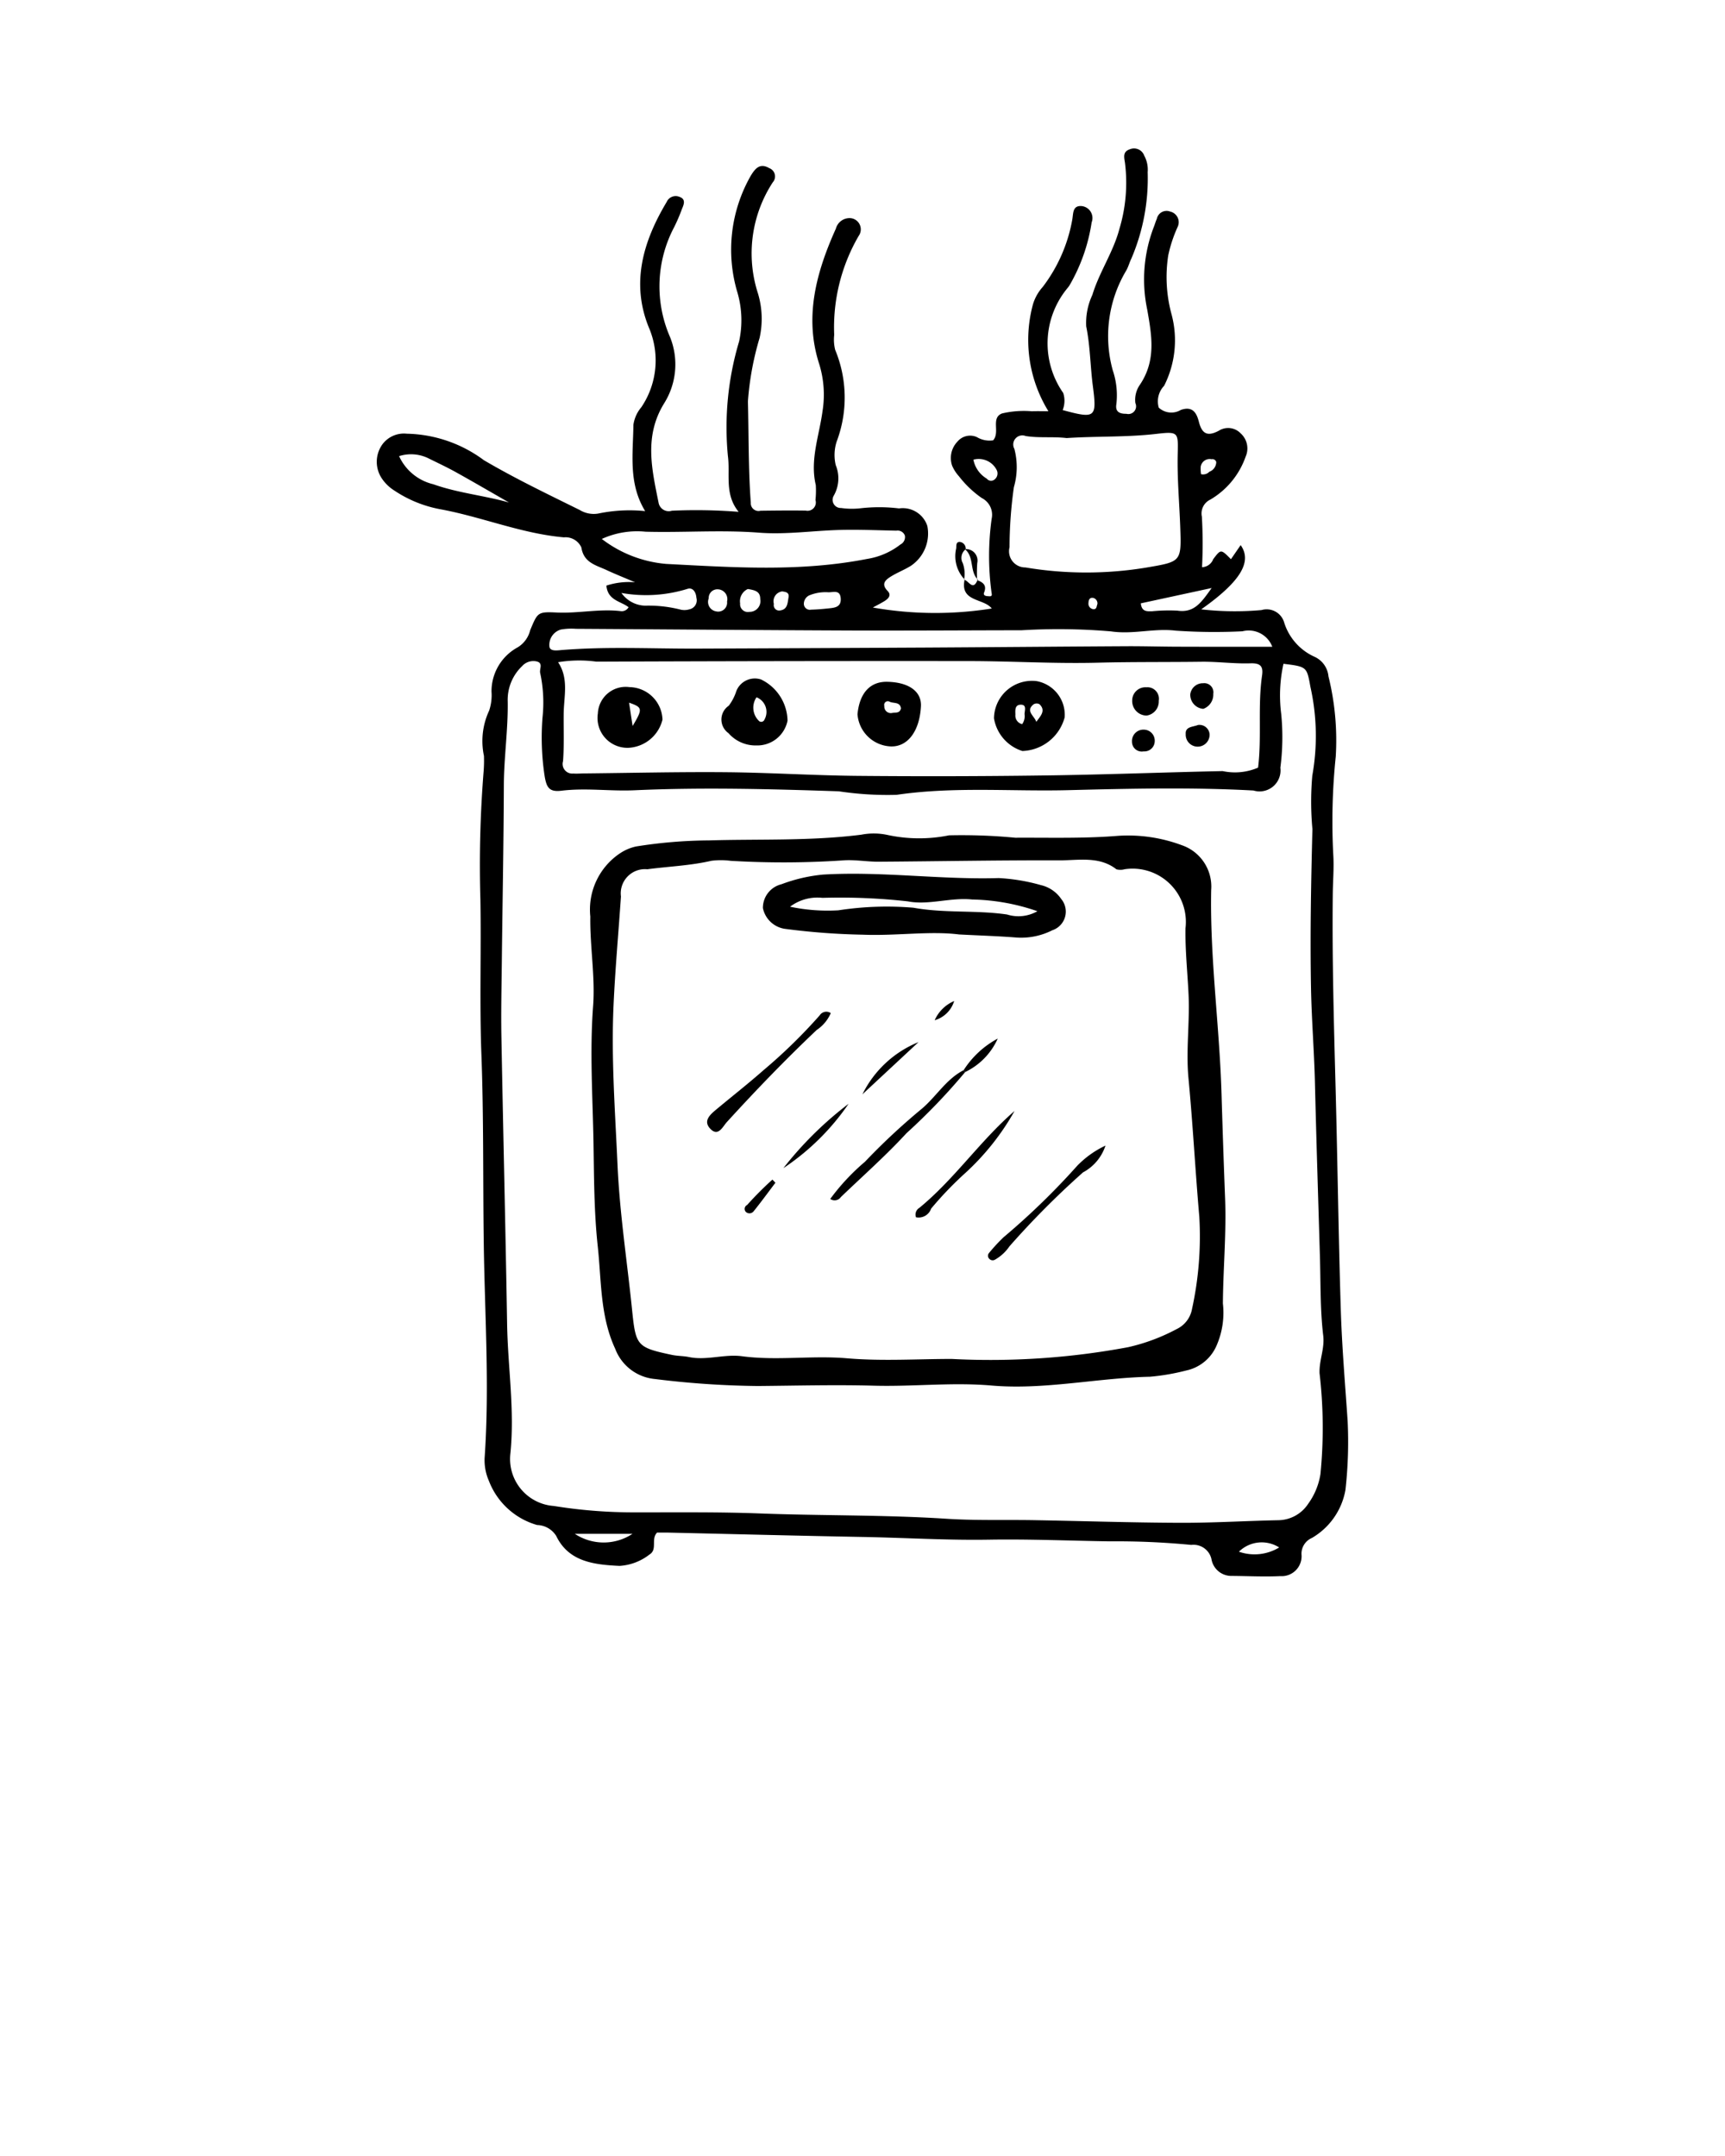 <svg xmlns="http://www.w3.org/2000/svg" data-name="Слой 1" viewBox="0 0 100 125" x="0px" y="0px">
  <title>oven</title>
  <g>
    <path d="M56.644,33.634c0.334,0.124.577,0.289,0.405,0.721-0.067.168,0.1,0.207,0.216,0.21,0.093,0.002.275,0.056,0.221-.171a15.744,15.744,0,0,1,0-4.309,1.086,1.086,0,0,0-.571-1.21,6.015,6.015,0,0,1-1.324-1.262,2.22,2.22,0,0,1-.395-0.613,1.369,1.369,0,0,1,.31-1.398,0.953,0.953,0,0,1,1.131-.256,1.421,1.421,0,0,0,.934.184c0.423-.462-0.152-1.297.517-1.559a5.52,5.52,0,0,1,1.732-.126c0.319-.013.638-0.002,0.958-0.002a7.881,7.881,0,0,1-.888-6.228,2.663,2.663,0,0,1,.559-0.98A9.033,9.033,0,0,0,62.16,12.737c0.067-.363.007-0.843,0.563-0.787a0.697,0.697,0,0,1,.561.942,10.326,10.326,0,0,1-1.286,3.657c-0.045.071-.102,0.135-0.154,0.202a5.019,5.019,0,0,0-.209,6.031,1.449,1.449,0,0,1-.031.993c1.901,0.515,1.99.446,1.749-1.396-0.15-1.148-.151-2.315-0.384-3.455a3.822,3.822,0,0,1,.357-1.826c0.402-1.328,1.221-2.493,1.571-3.841a9.282,9.282,0,0,0,.318-3.821c-0.058-.361-0.131-0.652.316-0.793a0.627,0.627,0,0,1,.801.38,1.7,1.7,0,0,1,.2.956,11.807,11.807,0,0,1-.942,5.004c-0.112.225-.173,0.475-0.296,0.693a7.419,7.419,0,0,0-.788,5.788,4.52,4.52,0,0,1,.212,1.96c-0.077.451,0.179,0.572,0.581,0.567A0.447,0.447,0,0,0,65.818,23.37a1.526,1.526,0,0,1,.27-1.073c0.949-1.42.675-2.874,0.418-4.346a8.486,8.486,0,0,1,.379-4.785c0.064-.156.105-0.321,0.176-0.473a0.577,0.577,0,0,1,.776-0.426,0.632,0.632,0,0,1,.436.881,7.981,7.981,0,0,0-.55,1.664,8.236,8.236,0,0,0,.197,3.427,5.827,5.827,0,0,1-.436,4.13,1.304,1.304,0,0,0-.309,1.266,1.074,1.074,0,0,0,1.279.132c0.72-.253.928,0.228,1.048,0.694,0.182,0.708.507,0.857,1.159,0.509a1.003,1.003,0,0,1,1.259.153,1.175,1.175,0,0,1,.291,1.352,4.677,4.677,0,0,1-2.042,2.488,0.888,0.888,0,0,0-.495.995,27.595,27.595,0,0,1,.009,2.928,0.723,0.723,0,0,0,.648-0.466c0.446-.588.442-0.591,1.028,0.002l0.563-.818c0.704,0.989-.071,2.16-2.286,3.725a17.355,17.355,0,0,0,3.494.042,1.057,1.057,0,0,1,1.319.735,3.236,3.236,0,0,0,1.732,1.962,1.388,1.388,0,0,1,.831,1.144,15.458,15.458,0,0,1,.422,4.658,36.607,36.607,0,0,0-.141,5.717c0.044,0.743-.023,1.497-0.031,2.245-0.042,3.783.066,7.558,0.166,11.334,0.113,4.258.165,8.519,0.299,12.775,0.068,2.154.251,4.3,0.397,6.448a25.06,25.06,0,0,1-.127,3.992,4.029,4.029,0,0,1-1.948,2.788,0.998,0.998,0,0,0-.601.941,1.154,1.154,0,0,1-1.228,1.27c-0.956.045-1.914-.007-2.871-0.012a1.168,1.168,0,0,1-1.121-.982A1.067,1.067,0,0,0,69.058,89.57a45.03,45.03,0,0,0-4.728-.206c-2.328-.035-4.654-0.136-6.983-0.098-2.453.041-4.891-.112-7.338-0.157-3.737-.068-7.472-0.166-11.207-0.251-0.247-.006-0.494-0.001-0.714-0.001-0.369.396,0.045,0.978-.441,1.274a3.127,3.127,0,0,1-1.734.656c-1.475-.07-2.948-0.236-3.67-1.74a1.348,1.348,0,0,0-1.106-.63,4.235,4.235,0,0,1-2.796-2.562,2.968,2.968,0,0,1-.247-1.331c0.289-4.162.007-8.301-.05-12.45-0.051-3.65 0-7.307-.137-10.95-0.112-2.986-.006-5.978-0.058-8.965A68.182,68.182,0,0,1,28.038,44.698a8.039,8.039,0,0,0,.017-0.873,4.175,4.175,0,0,1,.303-2.629,2.819,2.819,0,0,0,.135-1.103,2.902,2.902,0,0,1,1.518-2.562,1.61,1.61,0,0,0,.724-0.993c0.432-1.027.427-1.079,1.536-1.025,1.246,0.06,2.492-.232,3.735-0.078a0.448,0.448,0,0,0,.433-0.23c-0.452-.353-1.207-0.386-1.286-1.253a4.173,4.173,0,0,1,1.664-.191c-0.685-.292-1.177-0.487-1.655-0.71-0.613-.286-1.323-0.421-1.46-1.311a1.006,1.006,0,0,0-1.013-.586c-2.493-.222-4.786-1.2-7.222-1.64a7.11,7.11,0,0,1-2.608-1.074,2.394,2.394,0,0,1-.77-0.773,1.735,1.735,0,0,1,.07-1.892,1.553,1.553,0,0,1,1.422-.63,7.741,7.741,0,0,1,4.47,1.536c1.802,1.06,3.684,1.962,5.556,2.887a1.558,1.558,0,0,0,1.073.207,8.852,8.852,0,0,1,2.721-.142c-0.987-1.614-.699-3.329-0.682-5.003a2.015,2.015,0,0,1,.458-1.018,4.84,4.84,0,0,0,.433-4.635c-1.032-2.548-.348-4.95,1.034-7.261a0.571,0.571,0,0,1,.733-0.308c0.398,0.136.273,0.434,0.153,0.716a9.9,9.9,0,0,1-.446,1.041,7.345,7.345,0,0,0-.237,6.386,4.248,4.248,0,0,1-.345,3.832c-1.182,1.914-.707,3.854-0.317,5.796a0.597,0.597,0,0,0,.763.431,31.249,31.249,0,0,1,3.871.065c-0.832-1.021-.481-2.171-0.621-3.226a17.38,17.38,0,0,1,.648-6.651,5.752,5.752,0,0,0-.091-2.82,8.649,8.649,0,0,1,.754-6.765c0.272-.454.546-0.779,1.084-0.465a0.512,0.512,0,0,1,.207.821,7.535,7.535,0,0,0-.86,6.445,5.091,5.091,0,0,1,.094,2.579,17.11,17.11,0,0,0-.676,3.675c0.049,1.959.022,3.927,0.166,5.882a0.448,0.448,0,0,0,.563.461c0.874-.01,1.749-0.021,2.623-0.007a0.482,0.482,0,0,0,.564-0.611,5.386,5.386,0,0,0,.018-0.87c-0.349-1.467.203-2.871,0.393-4.302a6.025,6.025,0,0,0-.19-2.702c-0.885-2.718-.186-5.317.962-7.864a0.82,0.82,0,0,1,.862-0.606,0.653,0.653,0,0,1,.458,1.032,10.54,10.54,0,0,0-1.417,5.74,2.398,2.398,0,0,0,.056.862,7.226,7.226,0,0,1,.084,5.325,2.545,2.545,0,0,0-.052,1.359,2.02,2.02,0,0,1-.116,1.774,0.473,0.473,0,0,0,.431.712,4.379,4.379,0,0,0,1.12.016,9.547,9.547,0,0,1,2.236.008,1.499,1.499,0,0,1,1.639,1.015,2.256,2.256,0,0,1-.948,2.309c-0.356.225-.756,0.378-1.117,0.596-0.341.207-.65,0.438-0.236,0.867,0.239,0.247.04,0.451-.195,0.594-0.212.129-.435,0.241-0.662,0.365a20.828,20.828,0,0,0,6.894.057c-0.473-.609-1.857-0.364-1.573-1.681l-0.033.017c0.263,0.029.521,0.7,0.791-.021Zm17.76,4.852a8.49,8.49,0,0,0-.131,2.91A13.689,13.689,0,0,1,74.224,44.51a1.216,1.216,0,0,1-1.559,1.322c-3.567-.194-7.149-0.111-10.724-0.021-3.32.084-6.636-.217-9.966,0.272a18.865,18.865,0,0,1-3.346-.205c-3.944-.131-7.891-0.239-11.848-0.06-1.411.064-2.809-.147-4.231,0.026-0.723.088-.876-0.19-0.987-0.912a14.86,14.86,0,0,1-.113-3.335,8.148,8.148,0,0,0-.136-2.583c-0.058-.231.221-0.605-0.265-0.677a0.875,0.875,0,0,0-.785.286,2.703,2.703,0,0,0-.832,2.039c0.027,1.626-.218,3.242-0.224,4.865-0.012,3.443-.079,6.887-0.118,10.331-0.016,1.415-.049,2.831-0.023,4.244,0.102,5.557.239,11.113,0.331,16.671,0.042,2.523.453,5.013,0.182,7.571a2.732,2.732,0,0,0,2.528,2.969,28.907,28.907,0,0,0,4.576.369c2.451,0.005,4.906-.029,7.351.064,3.607,0.137,7.226.075,10.829,0.308,1.696,0.11,3.409.052,5.113,0.082,2.816,0.05,5.629.143,8.446,0.153,1.903,0.006,3.81-.113,5.715-0.151a2.101,2.101,0,0,0,1.697-.949,3.991,3.991,0,0,0,.713-1.727,27.295,27.295,0,0,0-.052-5.842c-0.029-.76.304-1.423,0.212-2.19-0.181-1.513-.145-3.059-0.191-4.592-0.1-3.358-.208-6.715-0.289-10.073-0.044-1.826-.193-3.645-0.227-5.468-0.058-3.071.002-6.15,0.081-9.226a17.374,17.374,0,0,1-.007-3.101,13.038,13.038,0,0,0-.109-5.148C75.755,38.657,75.766,38.654,74.404,38.485Zm-42.05-.091c0.635,0.952.332,1.989,0.323,2.997-0.009.913,0.03,1.827-.037,2.738a0.557,0.557,0,0,0,.593.717c0.206,0.016.416-.004,0.624-0.006,2.746-.027,5.493-0.094,8.236-0.07,2.533,0.023,5.06.188,7.594,0.212q5.356,0.05,10.718-.022c3.491-.042,6.983-0.182,10.474-0.255a3.39,3.39,0,0,0,2.053-.2c0.218-1.783-.025-3.563.231-5.341,0.076-.526-0.085-0.727-0.672-0.707-0.955.032-1.908-.104-2.864-0.091-1.996.026-3.991,0.003-5.989,0.054-2.489.064-4.975-.09-7.464-0.093q-10.8-.01-21.601.033A7.445,7.445,0,0,0,32.354,38.394ZM61.833,25.398c-0.796-.095-1.59.008-2.374-0.118a0.527,0.527,0,0,0-.654.746,4.175,4.175,0,0,1-.03,2.223,25.248,25.248,0,0,0-.251,3.476,0.94,0.94,0,0,0,.92,1.174,21.342,21.342,0,0,0,6.993.011c2.046-.349,2.053-0.329,1.983-2.34-0.049-1.405-.18-2.808-0.148-4.214,0.029-1.281.065-1.352-1.223-1.202C65.305,25.358,63.561,25.283,61.833,25.398ZM73.756,37.498a1.462,1.462,0,0,0-1.731-.897,33.073,33.073,0,0,1-3.86-.036c-1.257-.155-2.477.23-3.756,0.042a35.826,35.826,0,0,0-5.183-.066c-3.286.004-6.573,0.028-9.858,0.015-5.328-.021-10.656-0.066-15.984-0.099a3.465,3.465,0,0,0-.87.043,0.926,0.926,0,0,0-.667.957c0.012,0.327.448,0.252,0.735,0.229,2.622-.211,5.236-0.071,7.853-0.081q6.616-.026,13.232-0.06c3.867-.022,7.735-0.057,11.603-0.079,0.995-.006,1.989.025,2.984,0.028C70.033,37.501,71.813,37.498,73.756,37.498ZM34.887,31.247a7.117,7.117,0,0,0,3.735,1.448c3.874,0.2,7.75.472,11.637-.288a4.22,4.22,0,0,0,1.942-.84,0.478,0.478,0,0,0,.254-0.519,0.446,0.446,0,0,0-.49-0.281c-1.075-.022-2.151-0.068-3.227-0.043-1.576.038-3.17,0.281-4.726,0.16-2.196-.171-4.394.003-6.587-0.057A4.922,4.922,0,0,0,34.887,31.247ZM29.509,29.135c-1.024-.586-2.042-1.182-3.074-1.755-0.535-.297-1.092-0.557-1.642-0.829a2.288,2.288,0,0,0-1.657-.105A2.919,2.919,0,0,0,25.117,28.075C26.538,28.583,28.071,28.727,29.509,29.135ZM36.024,34.378a1.74,1.74,0,0,0,1.369.738,7.533,7.533,0,0,1,2.08.233,0.975,0.975,0,0,0,.492-0.022,0.533,0.533,0,0,0,.406-0.67c-0.023-.329-0.212-0.628-0.539-0.509A8.115,8.115,0,0,1,36.024,34.378Zm30.111,0.602c0.047,0.502.373,0.462,0.647,0.46a10.112,10.112,0,0,1,1.475-.036c0.988,0.145,1.397-.496,1.984-1.312ZM48.005,34.338a2.467,2.467,0,0,0-1.095.182,0.545,0.545,0,0,0-.31.495,0.347,0.347,0,0,0,.417.332c0.327-.008.654-0.036,0.981-0.07,0.374-.039.789-0.06,0.737-0.609C48.687,34.171,48.288,34.354,48.005,34.338ZM36.664,88.929H33.325A3.028,3.028,0,0,0,36.664,88.929Zm6.689-54.779a0.778,0.778,0,0,0-.447.834,0.45,0.45,0,0,0,.54.49,0.622,0.622,0,0,0,.626-0.738C44.076,34.293,43.781,34.219,43.353,34.15Zm28.468,55.814a2.748,2.748,0,0,0,2.334-.246A1.884,1.884,0,0,0,71.821,89.964ZM56.429,26.651a1.643,1.643,0,0,0,.775,1.1,0.315,0.315,0,0,0,.446.053,0.443,0.443,0,0,0,.123-0.565A1.167,1.167,0,0,0,56.429,26.651ZM41.608,34.167a0.5,0.5,0,0,0-.523.527,0.555,0.555,0,0,0,.424.751,0.518,0.518,0,0,0,.639-0.57A0.569,0.569,0,0,0,41.608,34.167Zm3.74,0.121a0.576,0.576,0,0,0-.486.727,0.311,0.311,0,0,0,.355.379c0.448-.058.436-0.437,0.495-0.756C45.765,34.345,45.554,34.32,45.348,34.288Zm24.277-6.797a0.495,0.495,0,0,0,.482-0.14,0.607,0.607,0,0,0,.4-0.56,0.224,0.224,0,0,0-.268-0.166,0.527,0.527,0,0,0-.633.431A2.149,2.149,0,0,0,69.625,27.491Zm-6.01,7.542a0.324,0.324,0,0,0-.234-0.366c-0.224-.042-0.276.128-0.28,0.288a0.319,0.319,0,0,0,.237.356C63.584,35.367,63.563,35.155,63.615,35.032Z"/>
    <path d="M55.92,33.599a1.965,1.965,0,0,1-.488-1.805c0.014-.151-0.026-0.378.202-0.375a0.386,0.386,0,0,1,.348.415l-0.021.028a0.626,0.626,0,0,0-.15.783,1.815,1.815,0,0,1,.076.97Z"/>
    <path d="M55.982,31.834a0.667,0.667,0,0,1,.67.812,8.156,8.156,0,0,0-.008.987l0.033-.039c-0.472-.474-0.196-1.279-0.716-1.732Z"/>
    <path d="M41.101,48.725c2.945-.087,5.888.043,8.833-0.332a3.789,3.789,0,0,1,1.49.01,8.719,8.719,0,0,0,3.591.028,32.428,32.428,0,0,1,3.845.139c1.993-.011,3.977.052,5.979-0.112a8.921,8.921,0,0,1,3.661.541,2.535,2.535,0,0,1,1.713,2.604c-0.077,3.96.482,7.862,0.6,11.806,0.06,2.02.129,4.057,0.207,6.083,0.078,2.018-.112,4.054-0.128,6.081a4.745,4.745,0,0,1-.361,2.428,2.477,2.477,0,0,1-1.771,1.459,12.732,12.732,0,0,1-2.095.36c-3.066.069-6.129,0.776-9.186,0.51-2.274-.198-4.545.072-6.814,0.009-2.241-.062-4.491 0-6.737,0.019a52.192,52.192,0,0,1-5.958-.405,2.729,2.729,0,0,1-2.307-1.756c-0.878-1.89-.795-3.946-1.011-5.94-0.213-1.964-.214-3.961-0.246-5.947-0.042-2.653-.225-5.294-0.024-7.965,0.13-1.728-.188-3.47-0.161-5.209a3.922,3.922,0,0,1,1.732-3.67,2.72,2.72,0,0,1,.918-0.389A27.725,27.725,0,0,1,41.101,48.725ZM55.172,78.789a43.405,43.405,0,0,0,10.222-.681,11.157,11.157,0,0,0,2.815-1.049,1.602,1.602,0,0,0,.894-1.169,19.664,19.664,0,0,0,.423-5.336c-0.234-2.678-.375-5.368-0.629-8.044-0.153-1.614.081-3.229,0.005-4.845-0.06-1.282-.199-2.561-0.177-3.85a3.089,3.089,0,0,0-3.523-3.419,0.928,0.928,0,0,1-.48.006c-0.996-.78-2.199-0.517-3.322-0.521-3.486-.012-6.975.056-10.462,0.079-0.704.004-1.41-.136-2.108-0.074a51.501,51.501,0,0,1-6.476.022,4.365,4.365,0,0,0-1.118-.001c-1.227.284-2.475,0.326-3.712,0.491a1.404,1.404,0,0,0-1.527,1.579c-0.143,2.109-.335,4.215-0.43,6.328-0.138,3.087.094,6.145,0.23,9.21,0.124,2.814.555,5.592,0.841,8.387,0.217,2.121.261,2.216,2.317,2.652,0.322,0.068.662,0.058,0.984,0.125,1.022,0.213,2.056-.184,3.071-0.048,2.018,0.271,4.061-.055,6.092.12C51.12,78.924,53.173,78.789,55.172,78.789Z"/>
    <path d="M60.094,39.49a1.984,1.984,0,0,1,1.625,2.105A2.633,2.633,0,0,1,59.267,43.542a2.398,2.398,0,0,1-1.645-1.896A2.203,2.203,0,0,1,60.094,39.49Zm-0.019,2.362c0.238-.333.577-0.652,0.181-1.026a0.346,0.346,0,0,0-.332.006C59.424,41.221,59.965,41.505,60.075,41.852Zm-0.82.133a0.793,0.793,0,0,0,.139-0.578c0.003-.218.149-0.568-0.241-0.549-0.337.016-.295,0.343-0.29,0.58A0.507,0.507,0,0,0,59.255,41.985Z"/>
    <path d="M53.388,40.95c-0.077,1.442-.766,2.358-1.749,2.326a2.019,2.019,0,0,1-1.929-1.864c0.118-1.231.729-1.9,1.718-1.883C52.687,39.552,53.434,40.093,53.388,40.95Zm-1.159.123c-0.047-.4-0.439-0.274-0.664-0.393a0.211,0.211,0,0,0-.3.248,0.379,0.379,0,0,0,.473.404C51.934,41.302,52.16,41.361,52.229,41.074Z"/>
    <path d="M43.858,43.219a2.084,2.084,0,0,1-1.63-.715,0.965,0.965,0,0,1,.018-1.587,2.825,2.825,0,0,0,.44-0.85,1.152,1.152,0,0,1,1.434-.672,2.709,2.709,0,0,1,1.534,2.387A1.785,1.785,0,0,1,43.858,43.219Zm-0.002-2.792a1.066,1.066,0,0,0,.158,1.386,0.2,0.2,0,0,0,.304-0.095A0.911,0.911,0,0,0,43.856,40.427Z"/>
    <path d="M36.492,39.838a1.947,1.947,0,0,1,1.913,1.883,2.144,2.144,0,0,1-1.943,1.634,1.732,1.732,0,0,1-1.804-1.99A1.615,1.615,0,0,1,36.492,39.838Zm0.181,2.254c0.598-.998.58-1.081-0.206-1.352Z"/>
    <path d="M66.468,41.487a0.843,0.843,0,0,1-.833-0.881,0.764,0.764,0,0,1,.817-0.758,0.666,0.666,0,0,1,.722.781A0.82,0.82,0,0,1,66.468,41.487Z"/>
    <path d="M69.001,40.261a0.729,0.729,0,0,1,.745-0.648,0.528,0.528,0,0,1,.589.614,0.878,0.878,0,0,1-.579.871A0.819,0.819,0,0,1,69.001,40.261Z"/>
    <path d="M69.446,42.034a0.589,0.589,0,0,1,.676.552,0.693,0.693,0,1,1-1.385-.025C68.702,42.118,69.159,42.152,69.446,42.034Z"/>
    <path d="M66.941,42.969a0.601,0.601,0,0,1-.65.595,0.565,0.565,0,0,1-.668-0.55,0.662,0.662,0,0,1,.705-0.71A0.637,0.637,0,0,1,66.941,42.969Z"/>
    <path d="M55.592,54.177c-1.68-.213-3.636.092-5.579,0.014a40.062,40.062,0,0,1-4.45-.331,1.529,1.529,0,0,1-1.337-1.211,1.41,1.41,0,0,1,1.078-1.383,9.26,9.26,0,0,1,2.417-.56c3.41-.2,6.776.304,10.179,0.203a10.947,10.947,0,0,1,2.435.406,1.964,1.964,0,0,1,1.189.812,1.139,1.139,0,0,1-.517,1.806,4,4,0,0,1-2.058.425C57.92,54.275,56.884,54.244,55.592,54.177Zm-9.792-1.608a10.589,10.589,0,0,0,2.801.209,18.415,18.415,0,0,1,4.351-.15c1.799,0.327,3.633.131,5.428,0.393a2.211,2.211,0,0,0,1.759-.191,12.202,12.202,0,0,0-3.785-.679c-1.246-.131-2.528.342-3.72,0.109a35.205,35.205,0,0,0-4.955-.205A2.64,2.64,0,0,0,45.8,52.569Z"/>
    <path d="M48.161,58.738a2.232,2.232,0,0,1-.815.976c-1.808,1.712-3.534,3.503-5.211,5.343-0.24.263-.498,0.873-0.961,0.384-0.432-.458-0.001-0.824.365-1.129,0.907-.756,1.837-1.485,2.722-2.265a30.757,30.757,0,0,0,3.26-3.182A0.454,0.454,0,0,1,48.161,58.738Z"/>
    <path d="M55.954,62.153a35.506,35.506,0,0,1-3.404,3.547c-1.195,1.3-2.527,2.475-3.802,3.701a0.442,0.442,0,0,1-.618.112,12.561,12.561,0,0,1,2.01-2.155,37.629,37.629,0,0,1,3.232-3.02c0.873-.708,1.448-1.753,2.487-2.29Z"/>
    <path d="M64.086,66.419a2.713,2.713,0,0,1-1.302,1.553,49.156,49.156,0,0,0-4.267,4.29,2.502,2.502,0,0,1-.828.766,0.266,0.266,0,0,1-.336-0.042,0.243,0.243,0,0,1-.024-0.333,10.068,10.068,0,0,1,.858-0.928,41.681,41.681,0,0,0,4.261-4.137A5.608,5.608,0,0,1,64.086,66.419Z"/>
    <path d="M53.101,70.575a0.454,0.454,0,0,1,.195-0.546c2.04-1.673,3.524-3.89,5.518-5.616a14.452,14.452,0,0,1-2.832,3.575,20.419,20.419,0,0,0-2.003,2.084A0.766,0.766,0,0,1,53.101,70.575Z"/>
    <path d="M53.248,60.419c-1.054.981-2.109,1.963-3.253,3.027A6.243,6.243,0,0,1,53.248,60.419Z"/>
    <path d="M49.194,63.995A13.927,13.927,0,0,1,45.414,67.726,20.753,20.753,0,0,1,49.194,63.995Z"/>
    <path d="M55.861,62.049a5.351,5.351,0,0,1,1.979-1.835,3.926,3.926,0,0,1-1.886,1.94Z"/>
    <path d="M44.951,68.574c-0.418.553-.827,1.113-1.261,1.653a0.308,0.308,0,0,1-.441.047,0.253,0.253,0,0,1,.064-0.413,19.33,19.33,0,0,1,1.465-1.471Z"/>
    <path d="M55.314,58.037A1.658,1.658,0,0,1,54.184,59.151,2.165,2.165,0,0,1,55.314,58.037Z"/>
  </g>
</svg>